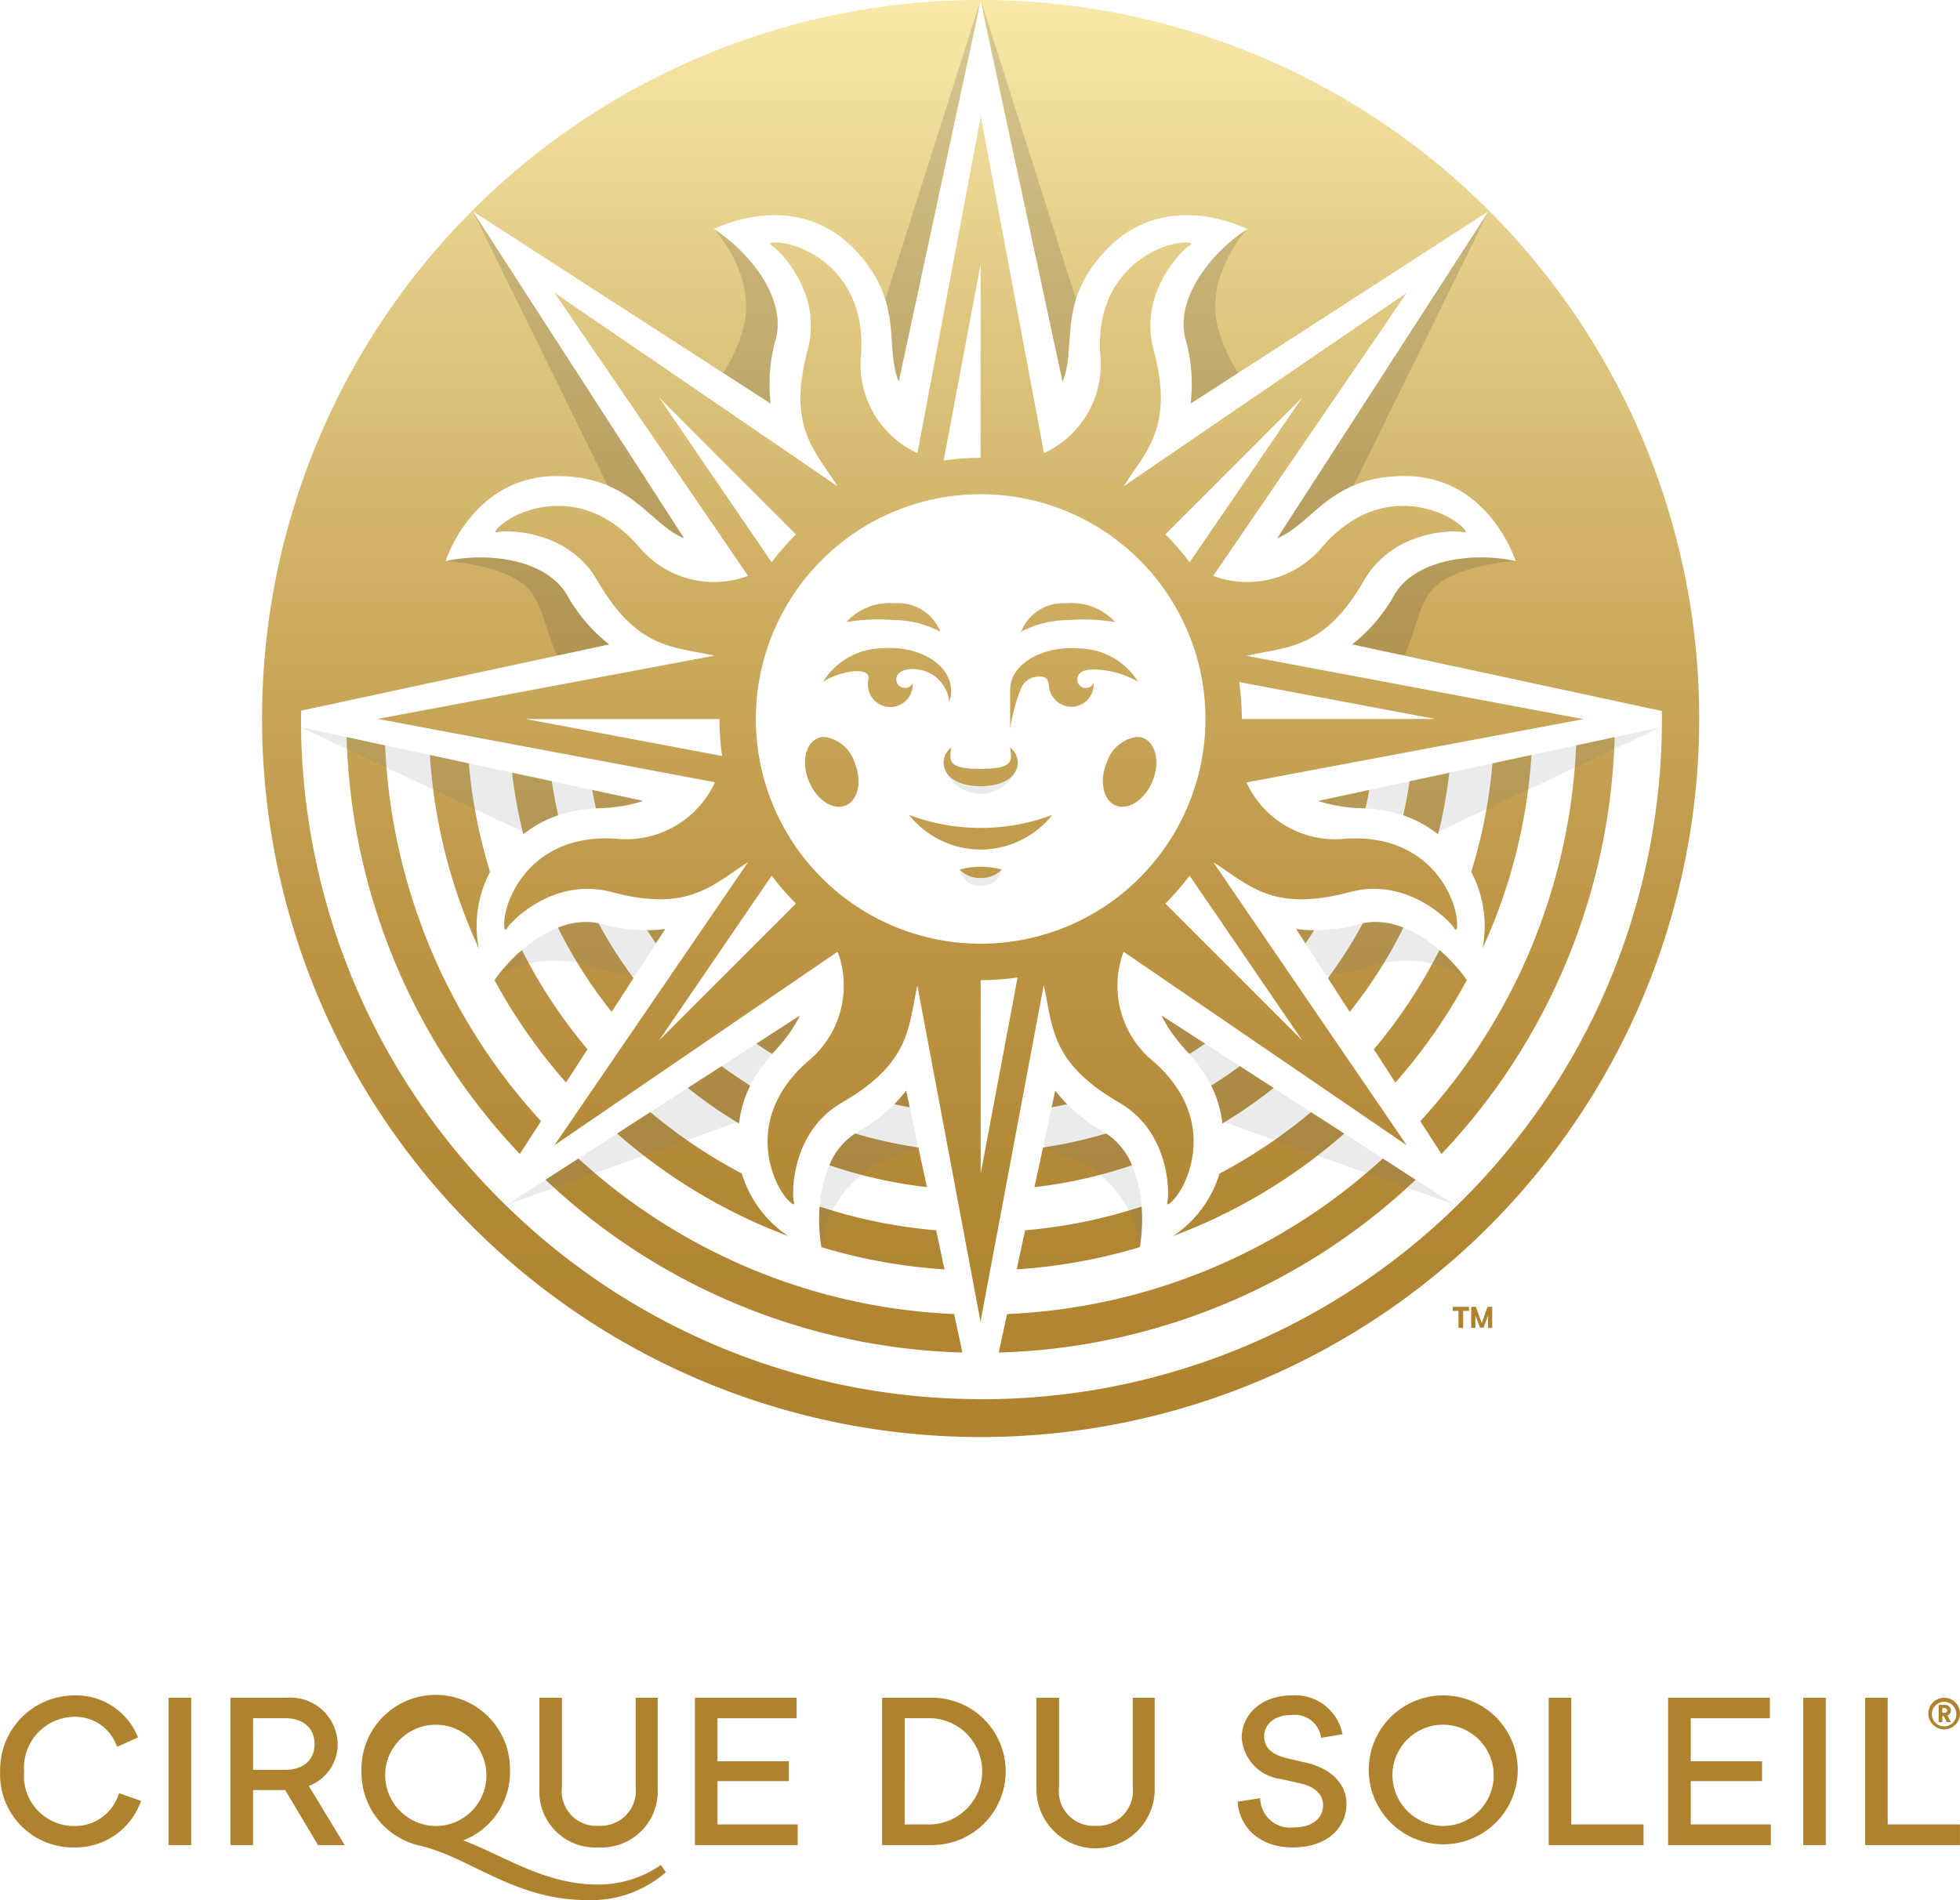 <svg xmlns="http://www.w3.org/2000/svg" xmlns:xlink="http://www.w3.org/1999/xlink" width="140.166" height="135.913" viewBox="0 0 140.166 135.913">
  <defs>
    <linearGradient id="linear-gradient" x1="0.5" y1="0.998" x2="0.5" y2="-0.002" gradientUnits="objectBoundingBox">
      <stop offset="0" stop-color="#af822e"/>
      <stop offset="0.149" stop-color="#b28734"/>
      <stop offset="0.345" stop-color="#bc9544"/>
      <stop offset="0.566" stop-color="#ccab5f"/>
      <stop offset="0.805" stop-color="#e2cb85"/>
      <stop offset="1" stop-color="#f8e9a9"/>
    </linearGradient>
  </defs>
  <g id="LOGO" transform="translate(0.01 7.002)">
    <g id="Layer_2" data-name="Layer 2" transform="translate(-0.009 -7.002)">
      <g id="Layer_1" data-name="Layer 1">
        <path id="Tracé_24" data-name="Tracé 24" d="M74.264,89.208a39.311,39.311,0,0,0,8.8,1.589L82.465,88A36.567,36.567,0,0,1,74.128,86.3a11.97,11.97,0,0,0,.133,2.91M88.826,88l-.6,2.794a39.311,39.311,0,0,0,8.8-1.589,11.915,11.915,0,0,0,.133-2.91A36.57,36.57,0,0,1,88.826,88M54.532,84.384a45.2,45.2,0,0,0,29.816,12.36l-.592-2.753A42.458,42.458,0,0,1,56.882,82.867ZM87.538,93.99l-.592,2.753a45.191,45.191,0,0,0,29.812-12.359l-2.347-1.517A42.46,42.46,0,0,1,87.538,93.99M74.824,83.345A33.5,33.5,0,0,0,81.8,84.911l-.61-2.837a30.9,30.9,0,0,1-4.517-1,4.951,4.951,0,0,0-1.85,2.272M90.1,82.074l-.611,2.837a33.477,33.477,0,0,0,6.976-1.566,4.941,4.941,0,0,0-1.85-2.272,30.876,30.876,0,0,1-4.516,1M59.645,81.08a39.494,39.494,0,0,0,12.239,7.329,8.207,8.207,0,0,1-3.315-4.471,36.742,36.742,0,0,1-6.544-4.394Zm43.08,2.857a8.216,8.216,0,0,1-3.315,4.471,39.5,39.5,0,0,0,12.238-7.329l-2.379-1.534a36.793,36.793,0,0,1-6.543,4.394M79.465,78.977q.548.123,1.11.224L80.315,78a7.869,7.869,0,0,1-.85.979m11.257.224q.558-.1,1.108-.224A7.851,7.851,0,0,1,90.982,78ZM64.7,77.816a33.769,33.769,0,0,0,3.66,2.541,8.331,8.331,0,0,1,.8-2.713c-.7-.438-1.381-.9-2.041-1.392Zm37.434-.171a8.345,8.345,0,0,1,.8,2.713,33.771,33.771,0,0,0,3.663-2.542l-2.419-1.563c-.657.493-1.343.952-2.04,1.392m-32.531-3q.548.383,1.116.735a10.914,10.914,0,0,0,2-2.75Zm30.972.735q.567-.354,1.117-.735l-3.122-2.015a10.949,10.949,0,0,0,2,2.75M50.879,70.1a39.571,39.571,0,0,0,5.114,7.332l1.534-2.379a36.837,36.837,0,0,1-4.691-7.1,11.936,11.936,0,0,0-1.96,2.151m62.887,4.953,1.537,2.379a39.638,39.638,0,0,0,5.114-7.331,11.945,11.945,0,0,0-1.96-2.151,36.865,36.865,0,0,1-4.691,7.1M61.8,66.535c.2.318.409.632.623.941l.667-1.031a7.86,7.86,0,0,1-1.291.091m47.073.941c.215-.309.421-.622.624-.941a7.871,7.871,0,0,1-1.291-.091ZM55.414,66.349a33.764,33.764,0,0,0,3.846,6.029l1.562-2.419a30.949,30.949,0,0,1-2.494-3.915,4.155,4.155,0,0,0-.919-.1,5.458,5.458,0,0,0-1.989.405m57.553-.305a31.067,31.067,0,0,1-2.493,3.915l1.562,2.419a33.871,33.871,0,0,0,3.84-6.029,5.448,5.448,0,0,0-1.99-.406,4.156,4.156,0,0,0-.919.1M84.66,62.081a3.39,3.39,0,0,0-.506.118,1.43,1.43,0,0,0,.421.332,2.061,2.061,0,0,0,1.083.271,2,2,0,0,0,1.066-.271,1.428,1.428,0,0,0,.421-.332,3.392,3.392,0,0,0-.505-.118,5.573,5.573,0,0,0-.981-.08,5.806,5.806,0,0,0-1,.08m.99-2.863a14.524,14.524,0,0,1-5.12-.928,6.54,6.54,0,0,0,10.24,0,14.52,14.52,0,0,1-5.121.928M58.135,57.812a11.056,11.056,0,0,0,3.382-.528L57.861,56.5q.122.663.274,1.315m51.65-.528a11.041,11.041,0,0,0,3.381.528q.151-.652.274-1.315Zm6.535-1.406c-.119.822-.274,1.632-.456,2.432a8.341,8.341,0,0,1,2.491,1.362,33.354,33.354,0,0,0,.8-4.4ZM52.944,59.672a8.345,8.345,0,0,1,2.492-1.362c-.182-.8-.337-1.609-.456-2.432l-2.839-.61a33.531,33.531,0,0,0,.8,4.4M49.765,67.86a8.23,8.23,0,0,1,.8-5.489A36.678,36.678,0,0,1,49.045,54.6l-2.79-.6A39.186,39.186,0,0,0,49.765,67.86M122.245,54.6a36.609,36.609,0,0,1-1.518,7.767,8.224,8.224,0,0,1,.8,5.489A39.169,39.169,0,0,0,125.036,54Zm-34.437-.49c0,.623-.538.882-2.163.882s-2.163-.259-2.163-.882a3.484,3.484,0,0,1,.065-.65,1.355,1.355,0,0,0-.544.982c-.085.755.6,1.8,2.643,1.8s2.73-1.044,2.644-1.8a1.355,1.355,0,0,0-.544-.982,3.513,3.513,0,0,1,.064.65M52.688,82.543,54.2,80.2A42.462,42.462,0,0,1,43.057,53.317l-2.75-.594A45.2,45.2,0,0,0,52.691,82.541m75.544-29.226a42.462,42.462,0,0,1-11.147,26.878l1.516,2.347a45.2,45.2,0,0,0,12.384-29.818ZM74.006,52.8c-.9.371-1.188,1.753-.639,3.08S75.091,57.993,76,57.619s1.188-1.753.639-3.081a2.656,2.656,0,0,0-2.149-1.827,1.247,1.247,0,0,0-.478.093m20.66,1.734c-.548,1.331-.262,2.71.639,3.081s2.078-.4,2.629-1.734.262-2.709-.639-3.08a1.25,1.25,0,0,0-.478-.093,2.657,2.657,0,0,0-2.149,1.827M78.547,46.372a5.055,5.055,0,0,0-4.163,2.384,4.644,4.644,0,0,1,.75-.38,5.8,5.8,0,0,1,1.277-.342c.6-.086,1.26,0,1.22.453a3.277,3.277,0,0,0-.043.464,1.6,1.6,0,1,0,3.2.042s0-.05.011-.159a.614.614,0,1,1-.971-.7l0,0s.471-.478,1.65-.188a2.548,2.548,0,0,1,1.682,1.4,2.607,2.607,0,0,1,.124.274,2,2,0,0,1,.11.6,2.348,2.348,0,0,0,.134-1.005c-.145-1.658-2.055-2.87-4.387-2.87-.2,0-.394.009-.6.026m9.227,2.816c-.009.191-.009.318-.008.483v2.485a12.6,12.6,0,0,1,.806-2.984,1.373,1.373,0,0,1,1.074-.767c.488-.052.809.042.861.468.022.156.033.238.033.238a1.643,1.643,0,0,0,1.6,1.449,1.607,1.607,0,0,0,1.6-1.6c0-.037,0-.072,0-.107a.615.615,0,0,1-1.175-.254.606.606,0,0,1,.213-.457v0s.257-.3,1.144-.248a6.455,6.455,0,0,1,2.419.58,4.341,4.341,0,0,1,.575.295,5.058,5.058,0,0,0-4.163-2.385c-.2-.016-.4-.026-.592-.026-2.344,0-4.315,1.225-4.382,2.84m-11.73-4.7a13.685,13.685,0,0,1,3.4-.142,7.2,7.2,0,0,1,3.323.832,3.23,3.23,0,0,0-3.132-2.041c-.073,0-.145,0-.215,0a4.183,4.183,0,0,0-3.372,1.355m15.627-1.352a3.229,3.229,0,0,0-3.132,2.041,7.2,7.2,0,0,1,3.322-.832,13.688,13.688,0,0,1,3.4.142,4.183,4.183,0,0,0-3.372-1.355c-.071,0-.143,0-.215,0M88.292,69.916,85.65,83.951V70.106h0a18.864,18.864,0,0,0,2.644-.19M70.707,62.631a18.844,18.844,0,0,0,1.733,2l-9.79,9.788Zm28.15,2a18.906,18.906,0,0,0,1.734-2l8.055,11.79ZM53.125,51.429H66.969a18.862,18.862,0,0,0,.19,2.643Zm51.012-2.645,14.034,2.642H104.326a18.773,18.773,0,0,0-.19-2.642M69.572,51.428A16.076,16.076,0,1,1,85.648,67.5,16.077,16.077,0,0,1,69.572,51.428m-6.922-23,9.79,9.789a18.846,18.846,0,0,0-1.735,2ZM98.857,38.22l9.79-9.789-8.055,11.791a18.966,18.966,0,0,0-1.734-2M85.646,18.9V32.748h0A18.773,18.773,0,0,0,83,32.939Zm-4.52,13.51a6.992,6.992,0,0,1-4.029-7.1c.407-6.46-5-8.216-6.435-7.939,0,0-.213.039.086.219.445.266,3.627,3.327,2.534,7.421-1.493,5.583.548,7.237,2.126,9.765L55.169,20.939,69.015,41.191a6.991,6.991,0,0,1-7.88-2.169c-4.279-4.854-9.346-2.273-10.163-1.063,0,0-.123.178.215.093.5-.128,4.917-.213,7.039,3.455,2.882,4.985,5.486,4.727,8.377,5.391L42.538,51.421,66.647,55.95a6.992,6.992,0,0,1-7.106,4.038c-6.459-.408-8.217,5-7.939,6.435,0,0,.04.212.219-.087.265-.445,3.327-3.627,7.421-2.533,5.584,1.492,7.237-.548,9.766-2.127L55.17,81.916,75.423,68.07a6.992,6.992,0,0,1-2.17,7.879c-4.855,4.28-2.273,9.347-1.063,10.165,0,0,.177.122.093-.216-.127-.5-.213-4.916,3.456-7.038,4.975-2.877,4.728-5.478,5.387-8.362l4.517,24.039,4.522-24.072c.669,2.9.4,5.506,5.395,8.4,3.67,2.122,3.582,6.535,3.456,7.038-.085.337.094.216.094.216,1.209-.818,3.791-5.885-1.064-10.165a6.992,6.992,0,0,1-2.17-7.879l20.252,13.846L102.289,61.678c2.53,1.577,4.182,3.619,9.766,2.127,4.094-1.1,7.155,2.089,7.421,2.533.177.3.219.087.219.087.277-1.434-1.479-6.843-7.939-6.435a6.991,6.991,0,0,1-7.1-4.025l24.1-4.529-24.1-4.527c2.9-.674,5.517-.395,8.41-5.4,2.121-3.67,6.537-3.583,7.038-3.455.338.085.215-.093.215-.093-.817-1.21-5.884-3.792-10.163,1.063a6.991,6.991,0,0,1-7.88,2.168l13.846-20.253L95.887,34.775c1.578-2.528,3.619-4.182,2.127-9.765-1.1-4.093,2.088-7.155,2.533-7.421.3-.178.087-.219.087-.219-1.434-.277-6.843,1.479-6.435,7.939a6.992,6.992,0,0,1-4.017,7.1L85.655,8.314ZM85.647.064,91.5,27.293c1.059-2.542-.488-5.816,3.3-9.593,4.273-4.264,9.915-1.311,9.915-1.311-2.64,1.7-5.139,4.962-4.437,7.8a11.832,11.832,0,0,1,.383,4.682l21.3-13.76L106.854,38.5c2.547-1.048,3.769-4.459,9.115-4.453,6.036.007,7.937,6.083,7.937,6.083-3.068-.666-7.143-.125-8.651,2.377a11.824,11.824,0,0,1-3.038,3.583l22.135,4.762c0,.177.011.353.013.53h0v.037c0,.157,0,.311-.006.467V52a48.5,48.5,0,0,1-13.874,33.451h0a48.513,48.513,0,0,1-34.777,14.63c-.215,0-.427-.006-.641-.009A48.491,48.491,0,0,1,51.7,86.214h0A48.507,48.507,0,0,1,37.048,51.806c0-.127,0-.255,0-.383v-.037h0c0-.185.012-.369.014-.555l22.02-4.737a11.817,11.817,0,0,1-3.039-3.583c-1.507-2.5-5.583-3.043-8.65-2.377,0,0,1.9-6.076,7.937-6.083,5.347-.006,6.568,3.4,9.115,4.453L49.329,15.109l21.3,13.76a11.832,11.832,0,0,1,.383-4.682c.7-2.836-1.8-6.1-4.437-7.8,0,0,5.642-2.953,9.915,1.311,3.785,3.78,2.237,7.051,3.3,9.593ZM34.26,51.386V51.4a51.388,51.388,0,1,0,102.776,0v-.016h0a51.388,51.388,0,1,0-102.776,0" transform="translate(-15.488 0.002)" fill="none"/>
        <path id="Tracé_25" data-name="Tracé 25" d="M74.205,89.208a39.269,39.269,0,0,0,8.8,1.589L82.407,88A36.511,36.511,0,0,1,74.071,86.3a12,12,0,0,0,.133,2.91M88.768,88l-.6,2.794a39.28,39.28,0,0,0,8.8-1.589A11.946,11.946,0,0,0,97.1,86.3,36.516,36.516,0,0,1,88.766,88M54.472,84.384A45.2,45.2,0,0,0,84.285,96.744l-.592-2.753a42.461,42.461,0,0,1-26.87-11.123ZM87.478,93.99l-.592,2.753A45.2,45.2,0,0,0,116.7,84.384l-2.347-1.517A42.46,42.46,0,0,1,87.478,93.99M74.767,83.346a33.485,33.485,0,0,0,6.979,1.566l-.61-2.837a31,31,0,0,1-4.517-1,4.95,4.95,0,0,0-1.849,2.272m15.278-1.271-.611,2.837a33.469,33.469,0,0,0,6.976-1.566,4.941,4.941,0,0,0-1.85-2.272,30.95,30.95,0,0,1-4.516,1m-30.456-.994a39.494,39.494,0,0,0,12.234,7.328,8.209,8.209,0,0,1-3.315-4.471,36.786,36.786,0,0,1-6.543-4.394Zm43.08,2.857a8.213,8.213,0,0,1-3.316,4.471,39.5,39.5,0,0,0,12.238-7.328l-2.38-1.534a36.805,36.805,0,0,1-6.543,4.394M79.41,78.978q.551.123,1.109.224L80.26,78a7.908,7.908,0,0,1-.85.979m11.257.224q.559-.1,1.109-.224a7.992,7.992,0,0,1-.85-.979ZM64.647,77.817a33.734,33.734,0,0,0,3.662,2.542,8.359,8.359,0,0,1,.8-2.713c-.7-.438-1.381-.9-2.04-1.392Zm37.434-.171a8.346,8.346,0,0,1,.8,2.713,33.681,33.681,0,0,0,3.662-2.542l-2.419-1.563c-.657.493-1.342.952-2.04,1.392m-32.531-3q.548.38,1.116.735a10.9,10.9,0,0,0,2-2.75Zm30.972.735q.568-.355,1.117-.735l-3.122-2.015a10.936,10.936,0,0,0,2,2.75M50.823,70.1a39.637,39.637,0,0,0,5.114,7.331l1.537-2.378a36.826,36.826,0,0,1-4.691-7.1,11.98,11.98,0,0,0-1.96,2.151m62.887,4.953,1.537,2.378a39.638,39.638,0,0,0,5.114-7.331,11.981,11.981,0,0,0-1.96-2.151,36.85,36.85,0,0,1-4.691,7.1M61.744,66.535c.2.318.409.632.623.941l.667-1.031a7.928,7.928,0,0,1-1.291.091m47.073.941c.215-.309.421-.622.624-.941a7.925,7.925,0,0,1-1.291-.091ZM55.361,66.35a33.8,33.8,0,0,0,3.84,6.029l1.563-2.419a30.95,30.95,0,0,1-2.494-3.915,4.163,4.163,0,0,0-.92-.1,5.458,5.458,0,0,0-1.989.405m57.554-.305a31.194,31.194,0,0,1-2.494,3.915l1.562,2.419a33.851,33.851,0,0,0,3.84-6.029,5.456,5.456,0,0,0-1.99-.405,4.148,4.148,0,0,0-.919.1M84.6,62.082a3.415,3.415,0,0,0-.505.118,1.43,1.43,0,0,0,.421.332A2.06,2.06,0,0,0,85.6,62.8a2,2,0,0,0,1.067-.271,1.43,1.43,0,0,0,.421-.332,3.392,3.392,0,0,0-.505-.118A5.572,5.572,0,0,0,85.6,62a5.817,5.817,0,0,0-1,.08m.99-2.863a14.534,14.534,0,0,1-5.12-.928,6.54,6.54,0,0,0,10.243,0,14.535,14.535,0,0,1-5.121.928M58.079,57.813a11.027,11.027,0,0,0,3.381-.529L57.806,56.5q.122.663.274,1.315m51.65-.529a11.024,11.024,0,0,0,3.381.529q.151-.652.274-1.315Zm6.535-1.405c-.119.822-.274,1.631-.456,2.432a8.337,8.337,0,0,1,2.492,1.362,33.351,33.351,0,0,0,.8-4.4ZM52.888,59.672a8.332,8.332,0,0,1,2.492-1.362c-.182-.8-.337-1.609-.456-2.432l-2.841-.61a33.44,33.44,0,0,0,.8,4.4m-3.174,8.186a8.226,8.226,0,0,1,.8-5.489A36.645,36.645,0,0,1,48.989,54.6L46.2,54a39.166,39.166,0,0,0,3.51,13.859M122.189,54.6a36.54,36.54,0,0,1-1.518,7.767,8.22,8.22,0,0,1,.8,5.489A39.165,39.165,0,0,0,124.981,54Zm-34.436-.49c0,.623-.538.882-2.163.882s-2.163-.259-2.163-.882a3.484,3.484,0,0,1,.065-.65,1.353,1.353,0,0,0-.544.982c-.086.755.6,1.8,2.643,1.8s2.73-1.043,2.644-1.8a1.353,1.353,0,0,0-.544-.982,3.512,3.512,0,0,1,.064.65M52.633,82.542l1.517-2.347A42.459,42.459,0,0,1,43,53.314l-2.754-.592A45.2,45.2,0,0,0,52.632,82.541m75.545-29.227A42.465,42.465,0,0,1,117.03,80.194l1.516,2.347A45.191,45.191,0,0,0,130.93,52.723ZM73.945,52.8c-.9.372-1.188,1.753-.639,3.081s1.724,2.108,2.629,1.734,1.188-1.753.639-3.081a2.657,2.657,0,0,0-2.15-1.827,1.246,1.246,0,0,0-.477.093m20.661,1.734c-.548,1.331-.262,2.71.639,3.081s2.079-.4,2.629-1.734.262-2.709-.639-3.081a1.249,1.249,0,0,0-.478-.093,2.657,2.657,0,0,0-2.15,1.827M78.488,46.372a5.061,5.061,0,0,0-4.163,2.384,4.645,4.645,0,0,1,.75-.38,5.845,5.845,0,0,1,1.277-.342c.6-.085,1.26.005,1.22.454a3.342,3.342,0,0,0-.043.464,1.6,1.6,0,0,0,3.2.042s0-.05.011-.159a.616.616,0,0,1-1.182-.244.607.607,0,0,1,.211-.456l0,0s.47-.478,1.649-.188a2.551,2.551,0,0,1,1.682,1.4,2.5,2.5,0,0,1,.124.274,1.985,1.985,0,0,1,.11.6,2.348,2.348,0,0,0,.134-1.005c-.145-1.658-2.054-2.87-4.386-2.87-.2,0-.4.009-.6.026m9.225,2.813c-.009.191-.009.319-.008.484v2.485a12.6,12.6,0,0,1,.806-2.984,1.369,1.369,0,0,1,1.075-.767c.488-.055.809.042.861.468.022.156.033.238.033.238a1.643,1.643,0,0,0,1.6,1.448,1.607,1.607,0,0,0,1.6-1.6c0-.037,0-.072,0-.107a.615.615,0,0,1-1.175-.254.6.6,0,0,1,.213-.457v0s.257-.3,1.144-.248a6.429,6.429,0,0,1,2.418.58,4.329,4.329,0,0,1,.576.295,5.059,5.059,0,0,0-4.163-2.385c-.2-.016-.4-.026-.591-.026-2.344,0-4.316,1.225-4.382,2.839m-11.73-4.7a13.653,13.653,0,0,1,3.4-.142,7.192,7.192,0,0,1,3.322.832,3.229,3.229,0,0,0-3.132-2.041c-.073,0-.146,0-.216,0a4.179,4.179,0,0,0-3.37,1.355m15.626-1.352a3.229,3.229,0,0,0-3.132,2.041,7.2,7.2,0,0,1,3.323-.832,13.657,13.657,0,0,1,3.4.142,4.182,4.182,0,0,0-3.371-1.355c-.071,0-.143,0-.219,0M88.231,69.918,85.59,83.953V70.106h0a18.947,18.947,0,0,0,2.644-.19M70.647,62.631a18.721,18.721,0,0,0,1.733,2l-9.789,9.787Zm28.151,2a18.843,18.843,0,0,0,1.735-2l8.054,11.788ZM53.066,51.429H66.911a18.784,18.784,0,0,0,.19,2.643Zm51.012-2.645,14.034,2.642H104.268a18.937,18.937,0,0,0-.19-2.642M69.514,51.428A16.076,16.076,0,1,1,85.591,67.5,16.077,16.077,0,0,1,69.514,51.428m-6.922-23,9.789,9.792a18.847,18.847,0,0,0-1.735,2ZM98.8,38.218l9.789-9.79-8.052,11.793a18.792,18.792,0,0,0-1.735-2M85.588,18.9V32.748h0a18.685,18.685,0,0,0-2.643.191Zm-4.52,13.509a6.991,6.991,0,0,1-4.029-7.1c.407-6.46-5-8.217-6.435-7.939,0,0-.212.039.086.219.445.266,3.627,3.327,2.533,7.421-1.492,5.583.548,7.236,2.127,9.765L55.111,20.939,68.957,41.191a6.991,6.991,0,0,1-7.88-2.169c-4.279-4.855-9.349-2.273-10.164-1.063,0,0-.122.178.215.093.5-.128,4.917-.214,7.039,3.455,2.882,4.985,5.486,4.727,8.378,5.391L42.479,51.421,66.589,55.95a6.992,6.992,0,0,1-7.106,4.038c-6.459-.408-8.217,5-7.939,6.435,0,0,.04.212.219-.087.265-.445,3.326-3.627,7.421-2.533,5.583,1.492,7.237-.548,9.766-2.127L55.111,81.915,75.363,68.07a6.992,6.992,0,0,1-2.17,7.879c-4.855,4.28-2.273,9.347-1.064,10.165,0,0,.179.122.093-.216-.127-.5-.213-4.917,3.456-7.038,4.975-2.877,4.728-5.478,5.387-8.363l4.515,24.04L90.1,70.465c.669,2.9.4,5.506,5.395,8.4,3.67,2.121,3.582,6.535,3.456,7.038-.086.337.093.216.093.216,1.209-.818,3.792-5.885-1.064-10.165a6.992,6.992,0,0,1-2.17-7.879l20.252,13.845L102.232,61.678c2.53,1.577,4.182,3.619,9.766,2.127,4.093-1.1,7.155,2.089,7.421,2.533.177.3.219.087.219.087.278-1.434-1.479-6.843-7.939-6.435a6.991,6.991,0,0,1-7.1-4.025l24.1-4.529-24.1-4.527c2.9-.674,5.518-.395,8.411-5.4,2.121-3.67,6.536-3.583,7.038-3.455.337.085.215-.093.215-.093-.817-1.21-5.884-3.792-10.164,1.063a6.99,6.99,0,0,1-7.881,2.168l13.846-20.254L95.828,34.775c1.578-2.529,3.619-4.182,2.128-9.765-1.1-4.093,2.088-7.155,2.533-7.421.3-.178.086-.219.086-.219-1.434-.277-6.842,1.479-6.435,7.939a6.991,6.991,0,0,1-4.017,7.1L85.6,8.314ZM85.589.064l5.857,27.228c1.059-2.542-.488-5.817,3.3-9.594,4.273-4.263,9.915-1.31,9.915-1.31-2.64,1.7-5.139,4.962-4.437,7.8a11.821,11.821,0,0,1,.383,4.683l21.3-13.76L106.8,38.5c2.547-1.048,3.769-4.459,9.115-4.453,6.036.007,7.937,6.083,7.937,6.083-3.067-.666-7.143-.125-8.651,2.377a11.825,11.825,0,0,1-3.039,3.583l22.135,4.762c0,.177.012.352.013.53v.037c0,.156,0,.311-.005.466V52a48.5,48.5,0,0,1-13.874,33.452h0a48.516,48.516,0,0,1-34.778,14.63c-.214,0-.427-.006-.64-.009A48.489,48.489,0,0,1,51.637,86.214h0A48.508,48.508,0,0,1,36.989,51.806c0-.127,0-.255,0-.383v-.037h0c0-.185.012-.369.014-.555l22.02-4.737A11.817,11.817,0,0,1,55.98,42.51c-1.508-2.5-5.583-3.043-8.651-2.377,0,0,1.9-6.076,7.937-6.083,5.346-.006,6.567,3.4,9.115,4.453L49.27,15.109l21.3,13.76a11.846,11.846,0,0,1,.383-4.683c.7-2.836-1.8-6.1-4.437-7.8,0,0,5.642-2.953,9.915,1.31,3.784,3.776,2.237,7.051,3.3,9.594ZM34.2,51.386V51.4a51.388,51.388,0,1,0,102.776,0v-.016h0a51.388,51.388,0,1,0-102.776,0" transform="translate(-15.461 0.002)" fill="url(#linear-gradient)"/>
        <path id="Tracé_26" data-name="Tracé 26" d="M138.893,222.246h.151c.123,0,.194.065.194.173s-.071.169-.194.169h-.151Zm-.265-.225v1.236h.265v-.444h.089l.234.444h.3l-.262-.478a.383.383,0,0,0,.253-.364.4.4,0,0,0-.422-.395ZM12.047,232.048h1.616V221.51H12.047Zm6.039-9.076h2.277c1.377,0,2.121.758,2.121,1.855s-.744,1.84-2.121,1.84H18.087Zm-1.615-1.461v10.537h1.615v-3.934h2.3l2.347,3.934h1.909l-2.571-4.229a3.177,3.177,0,0,0,2.065-3.006,3.375,3.375,0,0,0-3.68-3.3Zm28.977,0v6.364a2.514,2.514,0,0,1-2.642,2.794,2.481,2.481,0,0,1-2.629-2.794V221.51H38.564v6.477a4,4,0,0,0,4.218,4.229,4.022,4.022,0,0,0,4.242-4.229V221.51Zm4.24,0v10.537h7.347v-1.476H51.3v-3.1h5.1v-1.418H51.3v-3.077h5.66V221.51Zm15,1.461H66.43a3.8,3.8,0,1,1,0,7.6H64.687Zm-1.615-1.461v10.537h3.568a5.269,5.269,0,1,0,0-10.538Zm17.923,0v6.364a2.514,2.514,0,0,1-2.641,2.794,2.479,2.479,0,0,1-2.627-2.794V221.51H74.112v6.477a4.229,4.229,0,1,0,8.457,0V221.51Zm29.746,0v10.537h6.786v-1.476h-5.169V221.51Zm8.54,0v10.537h7.348v-1.476H120.9v-3.1H126v-1.418h-5.1v-3.077h5.661V221.51Zm9.663,10.537h1.615V221.51h-1.615Zm4.424-10.537v10.537h6.785v-1.476h-5.169V221.51Zm4.777,1.137a.876.876,0,1,1,.246.639.876.876,0,0,1-.246-.639m-.253,0a1.131,1.131,0,1,0,1.127-1.137,1.131,1.131,0,0,0-1.127,1.137M0,226.779a5.214,5.214,0,0,0,5.3,5.438,4.964,4.964,0,0,0,4.777-3.33L8.5,228.338a3.268,3.268,0,0,1-3.232,2.346,3.579,3.579,0,0,1-3.554-3.905,3.645,3.645,0,0,1,3.512-3.905,3.145,3.145,0,0,1,3.133,2.149l1.5-.675a4.756,4.756,0,0,0-4.595-3.006A5.326,5.326,0,0,0,0,226.779m27.543,0a3.622,3.622,0,1,1,3.611,3.905,3.652,3.652,0,0,1-3.611-3.905m-1.7,0a5.359,5.359,0,0,0,4.116,5.3c3.6.8,6.785,3.906,12.026,3.906a8.133,8.133,0,0,0,5.62-1.994l-.352-.52a7.859,7.859,0,0,1-4.495,1.4c-3.793,0-6.59-1.994-9.638-3.161a5.226,5.226,0,0,0,3.341-4.93,5.313,5.313,0,1,0-10.621,0m62.95-2.418a3.191,3.191,0,0,0,2.824,2.964l1.419.323c1.1.253,1.574.857,1.574,1.534,0,.913-.717,1.6-2.094,1.6a2.128,2.128,0,0,1-2.4-2.092l-1.616.253c.127,1.854,1.6,3.273,3.934,3.273,2.445,0,3.849-1.377,3.849-3.122,0-1.334-1-2.5-2.865-2.935l-1.391-.323c-1.208-.282-1.63-.858-1.63-1.574,0-.773.646-1.517,1.939-1.517a1.9,1.9,0,0,1,2.136,1.63L96,224.124a3.438,3.438,0,0,0-3.611-2.782c-2.246,0-3.6,1.419-3.6,3.02m10.787,2.416a3.622,3.622,0,1,1,3.611,3.905,3.652,3.652,0,0,1-3.611-3.905m-1.7,0a5.327,5.327,0,1,0,1.516-3.833,5.313,5.313,0,0,0-1.516,3.833" transform="translate(0.009 -100.072)" fill="#af822e"/>
        <path id="Tracé_27" data-name="Tracé 27" d="M133.9,27.348c.7-1.668.268-3.651.961-5.885L128.073.121,128.4,1.8Z" transform="translate(-57.914 -0.054)" fill="#231f20" opacity="0.15"/>
        <path id="Tracé_28" data-name="Tracé 28" d="M154.627,37.718a11.845,11.845,0,0,1,.383,4.683l3.4-2.2a11.034,11.034,0,0,1-1.526-3.586c-.707-3.6,2.177-6.7,2.177-6.7C156.42,31.618,153.923,34.882,154.627,37.718Z" transform="translate(-69.868 -13.53)" fill="#231f20" opacity="0.15"/>
        <path id="Tracé_29" data-name="Tracé 29" d="M170.279,48.327a1.823,1.823,0,0,1,.171-.141c.137-.1.3-.2.467-.3a8.321,8.321,0,0,1,1.281-.676l9.644-19.625L166.731,50.978C168.017,50.448,168.967,49.317,170.279,48.327Z" transform="translate(-75.396 -12.473)" fill="#231f20" opacity="0.15"/>
        <path id="Tracé_30" data-name="Tracé 30" d="M179.558,75.43a11.84,11.84,0,0,1-3.038,3.583l3.636.782.094.013c.688-1.394.876-3.036,1.721-4.362,1.369-2.146,6.239-2.394,6.239-2.394C185.141,72.387,181.066,72.928,179.558,75.43Z" transform="translate(-79.823 -32.917)" fill="#231f20" opacity="0.15"/>
        <path id="Tracé_31" data-name="Tracé 31" d="M172.075,100.234c2.2.916,4.941-.11,8.082,2.032l.352.25,16.068-7.544-.026,0Z" transform="translate(-77.813 -42.948)" fill="#77787b" opacity="0.15"/>
        <path id="Tracé_32" data-name="Tracé 32" d="M175.34,123.325c3.8-.67,5.806.907,6.063,1.205l-.007-.009a23.709,23.709,0,0,0-1.628-1.85c-1.719-1.589-3.908-2.663-5.888-2.172a11.832,11.832,0,0,1-4.683.383l2.172,3.362A26.661,26.661,0,0,0,175.34,123.325Z" transform="translate(-76.512 -54.438)" fill="#77787b" opacity="0.15"/>
        <path id="Tracé_33" data-name="Tracé 33" d="M155.364,135.03l-3.749-2.417c.938,2.267,3.737,3.493,4.332,7.514,0,.018.01.036.014.055l16.587,5.948Z" transform="translate(-68.56 -59.971)" fill="#77787b" opacity="0.15"/>
        <path id="Tracé_34" data-name="Tracé 34" d="M140.637,145.429a11.839,11.839,0,0,1-3.583-3.038l-.845,3.927c.758.685,2.234.847,3.312,1.6a7.78,7.78,0,0,1,3.583,5.692C143.619,150.6,143.013,146.861,140.637,145.429Z" transform="translate(-61.593 -64.393)" fill="#77787b" opacity="0.15"/>
        <path id="Tracé_35" data-name="Tracé 35" d="M116.542,27.348c-.7-1.668-.268-3.651-.961-5.885L122.367.121l-.329,1.68Z" transform="translate(-52.265 -0.054)" fill="#231f20" opacity="0.15"/>
        <path id="Tracé_36" data-name="Tracé 36" d="M97.657,37.718a11.853,11.853,0,0,0-.383,4.683l-3.4-2.2A11.023,11.023,0,0,0,95.4,36.619c.707-3.6-2.178-6.7-2.178-6.7C95.861,31.618,98.36,34.882,97.657,37.718Z" transform="translate(-42.154 -13.53)" fill="#231f20" opacity="0.15"/>
        <path id="Tracé_37" data-name="Tracé 37" d="M73.287,48.327a1.815,1.815,0,0,0-.171-.141c-.138-.1-.3-.2-.468-.3a8.264,8.264,0,0,0-1.28-.676L61.724,27.583,76.836,50.978C75.55,50.448,74.6,49.317,73.287,48.327Z" transform="translate(-27.909 -12.473)" fill="#231f20" opacity="0.15"/>
        <path id="Tracé_38" data-name="Tracé 38" d="M66.834,75.43a11.832,11.832,0,0,0,3.038,3.583l-3.636.782-.093.013c-.688-1.394-.876-3.036-1.722-4.362-1.369-2.146-6.239-2.394-6.239-2.394C61.251,72.387,65.326,72.928,66.834,75.43Z" transform="translate(-26.307 -32.917)" fill="#231f20" opacity="0.15"/>
        <path id="Tracé_39" data-name="Tracé 39" d="M63.74,100.234c-2.2.916-4.941-.11-8.082,2.032l-.352.25L39.238,94.972l.026,0Z" transform="translate(-17.74 -42.948)" fill="#77787b" opacity="0.15"/>
        <path id="Tracé_40" data-name="Tracé 40" d="M70.627,123.325c-3.8-.67-5.806.907-6.063,1.205l.006-.009a23.708,23.708,0,0,1,1.628-1.85c1.719-1.589,3.908-2.663,5.888-2.172a11.832,11.832,0,0,0,4.683.383L74.6,124.245A26.6,26.6,0,0,1,70.627,123.325Z" transform="translate(-29.193 -54.438)" fill="#77787b" opacity="0.15"/>
        <path id="Tracé_41" data-name="Tracé 41" d="M83.4,135.03l3.749-2.417c-.938,2.267-3.737,3.493-4.332,7.514,0,.018-.01.036-.014.055L66.213,146.13Z" transform="translate(-29.939 -59.971)" fill="#77787b" opacity="0.15"/>
        <path id="Tracé_42" data-name="Tracé 42" d="M109.573,145.429a11.839,11.839,0,0,0,3.583-3.038l.845,3.927c-.758.685-2.234.847-3.312,1.6a7.784,7.784,0,0,0-3.584,5.692C106.591,150.6,107.2,146.861,109.573,145.429Z" transform="translate(-48.355 -64.393)" fill="#77787b" opacity="0.15"/>
        <g id="Groupe_3" data-name="Groupe 3" transform="translate(67.617 55.12)" opacity="0.15">
          <path id="Tracé_43" data-name="Tracé 43" d="M125.934,101.747a2.6,2.6,0,0,1-2.5-1.1,2.741,2.741,0,0,0,5.027-.028c-.007.016-.02.028-.028.043A2.617,2.617,0,0,1,125.934,101.747Z" transform="translate(-123.432 -100.624)" fill="#77787b"/>
          <path id="Tracé_44" data-name="Tracé 44" d="M127.863,113.887a2,2,0,0,1-1.067.271,2.056,2.056,0,0,1-1.082-.271,1.44,1.44,0,0,1-.419-.329h0a1.419,1.419,0,0,0,1.5,1.15,1.4,1.4,0,0,0,1.488-1.15h0A1.421,1.421,0,0,1,127.863,113.887Z" transform="translate(-124.275 -106.473)" fill="#77787b"/>
        </g>
        <path id="Tracé_45" data-name="Tracé 45" d="M189.646,170.645h1.165v.29h-.416v1.219h-.336v-1.217h-.412Zm2.825,0v1.509h-.3v-.587a1.744,1.744,0,0,1,.018-.329l-.337.9h-.25l-.346-.907a2.5,2.5,0,0,1,.013.333v.587h-.3v-1.507h.337l.416,1.165.412-1.165Z" transform="translate(-85.759 -77.17)" fill="#af822e"/>
      </g>
    </g>
  </g>
</svg>
